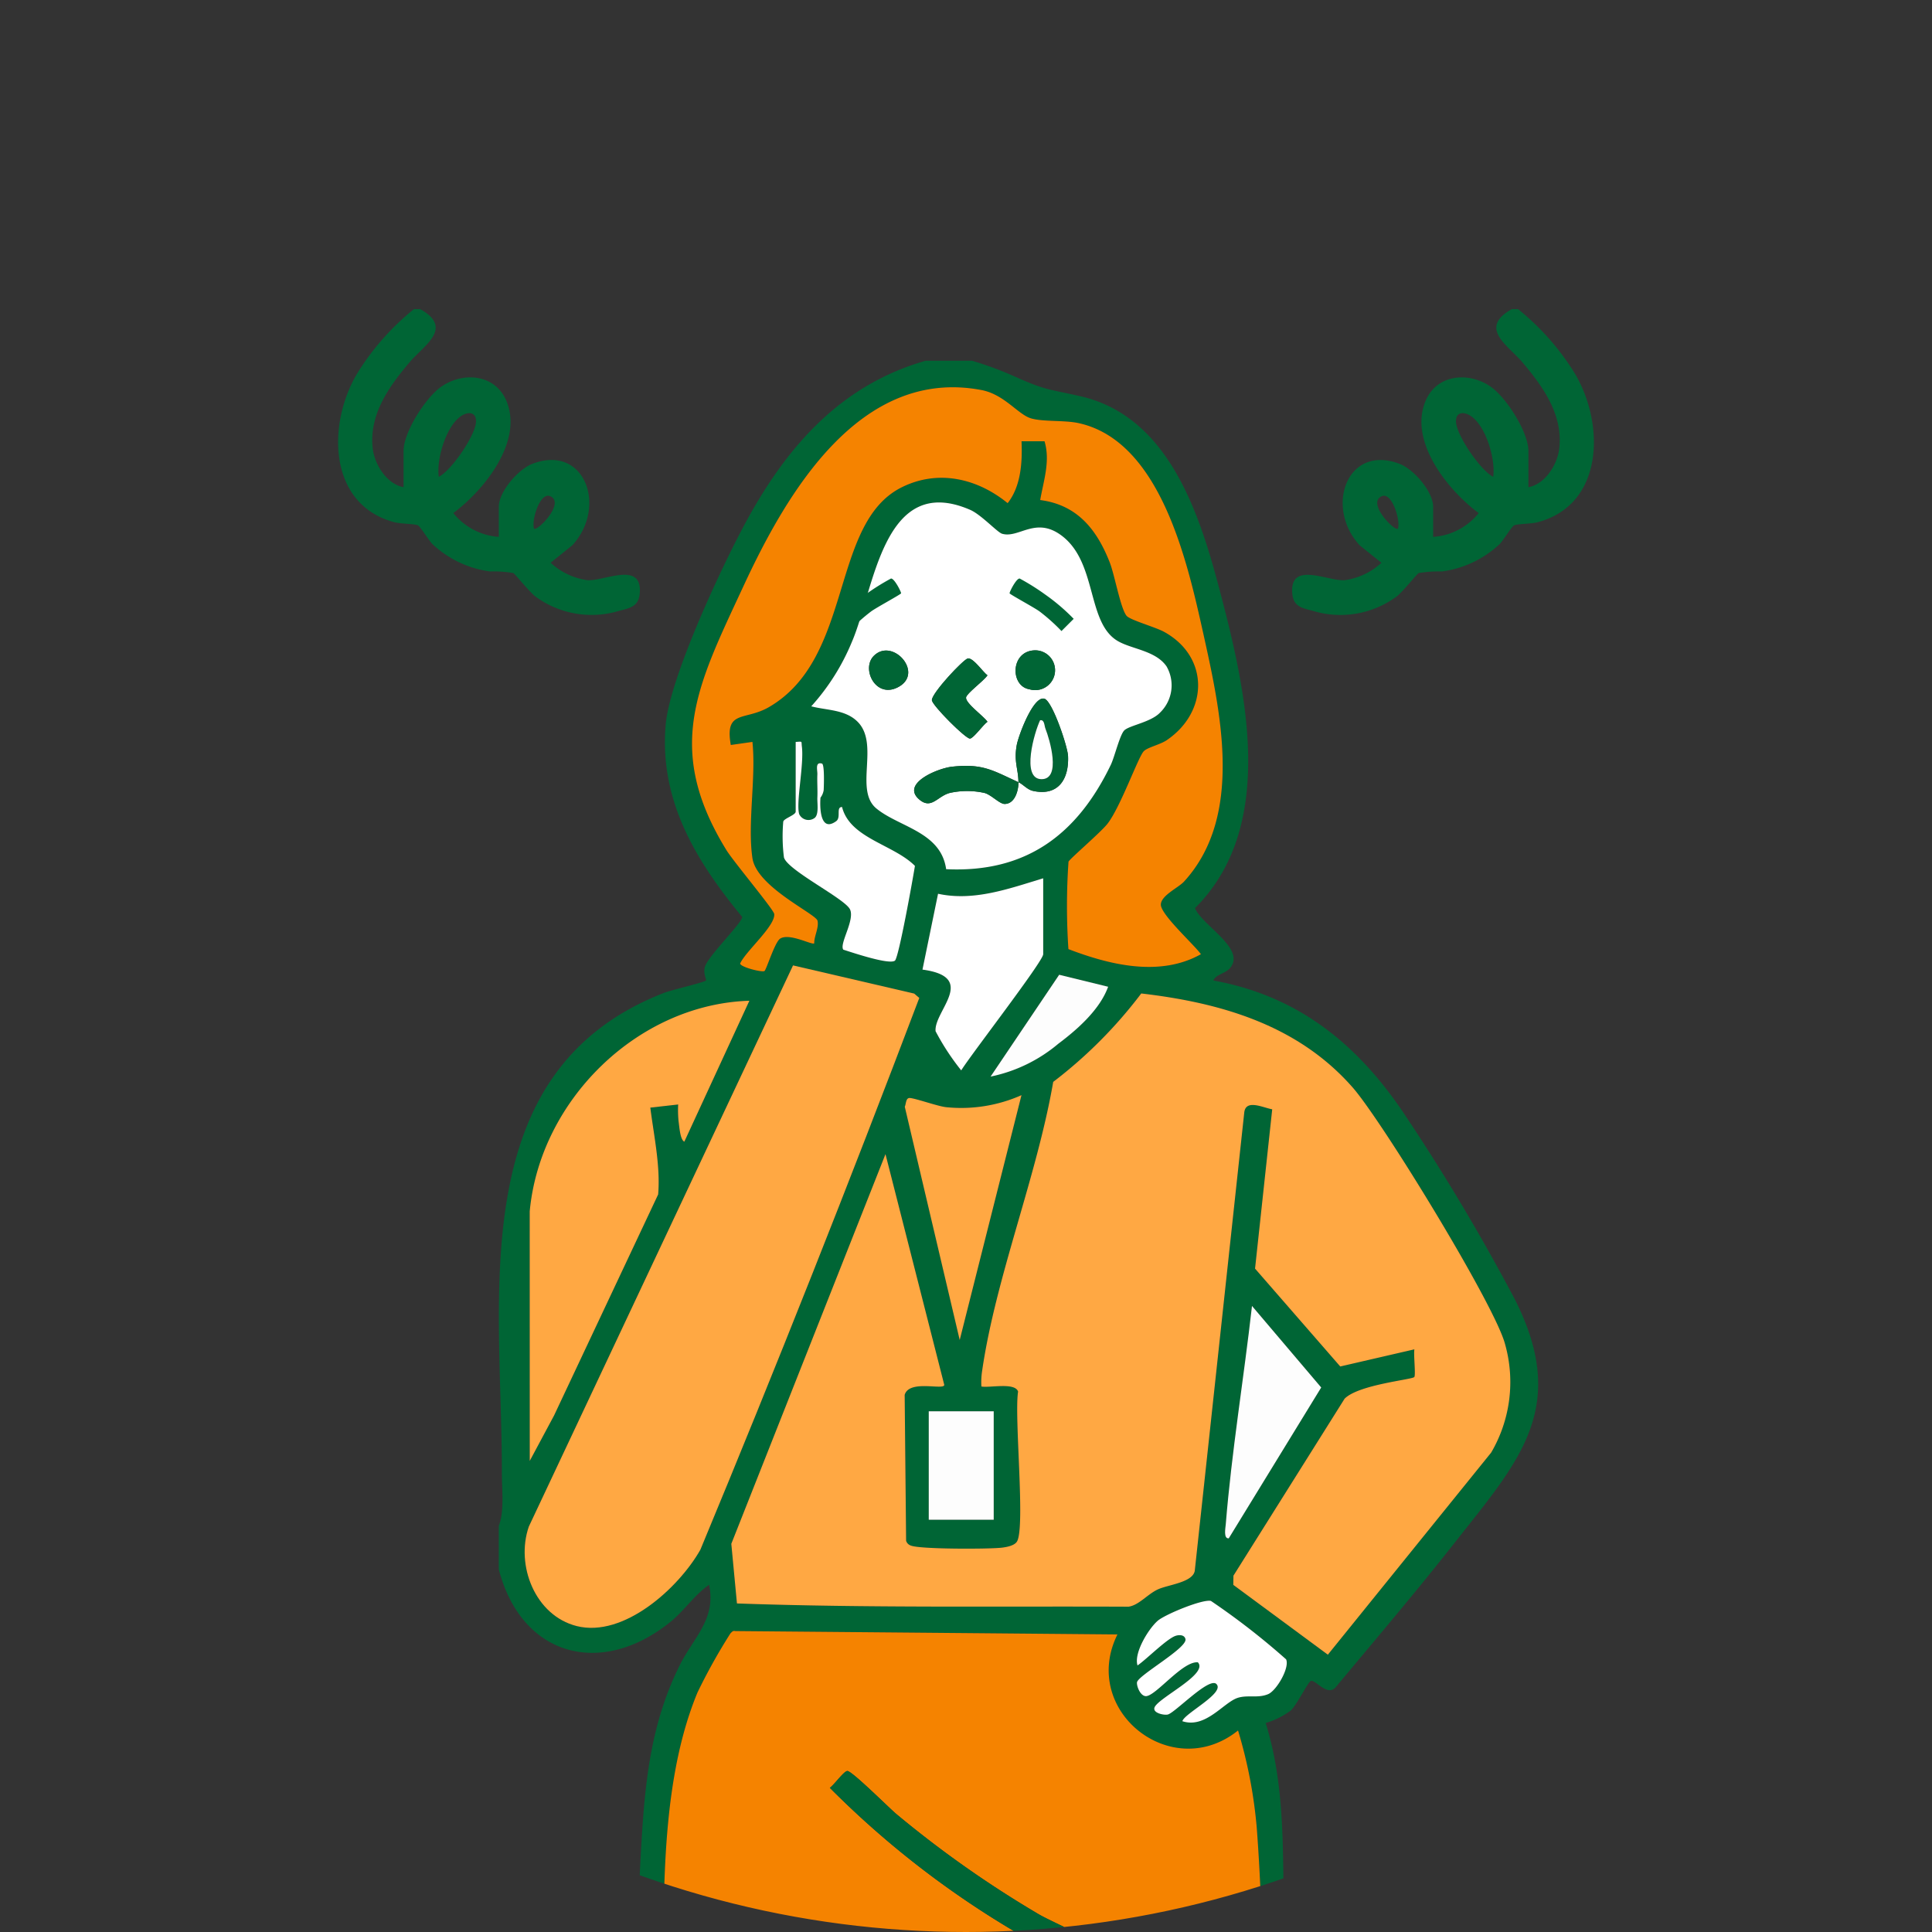 <svg xmlns="http://www.w3.org/2000/svg" xmlns:xlink="http://www.w3.org/1999/xlink" width="200" height="200" viewBox="0 0 200 200">
  <rect x="0" y="0" width="200" height="200" fill="#333333" stroke="none"/>
  <defs>
    <clipPath id="clip-path">
      <circle id="楕円形_3" data-name="楕円形 3" cx="100" cy="100" r="100" transform="translate(292 1125)" fill="#4dbf39"/>
    </clipPath>
    <clipPath id="clip-path-2">
      <rect id="長方形_17333" data-name="長方形 17333" width="130" height="285.288" fill="none"/>
    </clipPath>
  </defs>
  <g id="マスクグループ_1" data-name="マスクグループ 1" transform="translate(-292 -1125)" clip-path="url(#clip-path)">
    <g id="グループ_2165" data-name="グループ 2165" transform="translate(327 1157)">
      <g id="グループ_2164" data-name="グループ 2164" clip-path="url(#clip-path-2)">
        <path id="パス_1883" data-name="パス 1883" d="M8.493,0C12,1.953,8.9,3.739,7.427,5.471c-2.145,2.518-4.255,5.456-3.839,8.974.194,1.644,1.449,3.666,3.189,3.988V14.681c0-1.946,2.271-5.5,3.873-6.631,2.256-1.59,5.546-1.336,6.74,1.377,1.85,4.2-2.251,9.3-5.464,11.684a6.6,6.6,0,0,0,4.711,2.465V20.469c0-1.583,2.009-3.893,3.476-4.455,5.418-2.071,7.785,4.44,4.142,8.428L22,26.254a6.99,6.99,0,0,0,3.775,1.8c1.715.161,5.773-2.062,5.447,1.415-.123,1.317-1.011,1.478-2.107,1.757a9.821,9.821,0,0,1-8.688-1.475c-.61-.464-2.121-2.348-2.285-2.429a12.082,12.082,0,0,0-2.407-.164,10.831,10.831,0,0,1-5.963-2.826c-.387-.384-1.221-1.773-1.492-1.937-.3-.178-1.764-.152-2.451-.334-6.9-1.831-6.961-10.194-3.854-15.4A26.222,26.222,0,0,1,7.851,0Zm1.932,17.36c1.336-.683,3.8-4.308,3.852-5.7.036-.9-.637-1.084-1.36-.7-1.694.908-2.765,4.57-2.492,6.4m9.858,5.358c.3.344,3.224-2.609,1.711-3.335-1.1-.546-2,2.53-1.711,3.335" transform="translate(0)" fill="#006535"/>
        <path id="パス_1884" data-name="パス 1884" d="M81.046,0a26.215,26.215,0,0,1,5.877,6.66c3.107,5.209,3.047,13.573-3.854,15.4-.689.185-2.157.156-2.451.336-.271.163-1.107,1.555-1.492,1.939a10.82,10.82,0,0,1-5.963,2.823,12.24,12.24,0,0,0-2.408.164c-.163.081-1.674,1.966-2.285,2.431a9.815,9.815,0,0,1-8.688,1.475c-1.1-.281-1.984-.44-2.107-1.757-.325-3.477,3.732-1.252,5.449-1.415a7,7,0,0,0,3.775-1.8l-2.258-1.811c-3.645-3.989-1.276-10.5,4.14-8.428,1.468.558,3.476,2.869,3.476,4.452v3.109a6.617,6.617,0,0,0,4.712-2.463c-3.215-2.384-7.314-7.482-5.466-11.687C72.7,6.712,75.989,6.46,78.245,8.052c1.6,1.127,3.871,4.681,3.871,6.631v3.751c1.742-.322,3-2.345,3.191-3.991.416-3.518-1.7-6.453-3.839-8.971C79.994,3.74,76.9,1.954,80.4,0ZM75.979,10.959c-.725-.385-1.4-.2-1.36.7.055,1.394,2.516,5.021,3.852,5.7.271-1.831-.8-5.49-2.492-6.4M66.9,19.383c-1.513.726,1.411,3.679,1.711,3.337.289-.805-.617-3.885-1.711-3.337" transform="translate(41.104 0.001)" fill="#006535"/>
        <path id="パス_1885" data-name="パス 1885" d="M58.706,3.12a35.43,35.43,0,0,1,4.551,1.694c3.153,1.4,3.366,1.228,6.668,1.982C78.9,8.848,82.138,18.581,84.231,26.469c2.79,10.514,6.163,24.74-2.448,33.316.7,1.773,5.3,4.186,3.637,6.192-.493.593-1.475.656-1.737,1.3,8.933,1.615,15.128,6.766,19.985,14.145a215.139,215.139,0,0,1,11.242,18.893c5.665,11.237.356,16.771-6.259,25.182-3.983,5.065-8.186,9.995-12.309,14.947-.872.98-2.037-.776-2.556-.661-.289.065-1.459,2.492-2.085,3.061a8.192,8.192,0,0,1-2.6,1.293c2.172,7.04,1.684,13.965,1.93,21.161.3,8.856.8,17.727.641,26.627-.228,6.918,1.487,16.028.622,22.742a2,2,0,0,1-.368,1.067c-1.086.937-7.509.053-9.366.4-.365.067-.649.11-.757.524l-4.549,38.457,2.917,12.014c5.975-.077,12.754,2.78,12.151,9.794-.178,2.054-1.793,5.565-4.017,5.92a95.205,95.205,0,0,1-13.362-.05c-1.146-.262-2.732-3.039-3.912-3.78-.385.93.243,3.371-1.012,3.794-.808.274-7.561.158-8.025-.356a8.807,8.807,0,0,1-.408-1.035V216.133H53.58v65.6a3.641,3.641,0,0,1-.641.961,40.607,40.607,0,0,1-7.46.1c-1.235-.363-.8-2.037-.863-2.989-.022-.355.175-1.065-.478-.795-1.071.445-2.352,3.553-3.854,3.84a105.457,105.457,0,0,1-13.426-.009c-2.756-.509-4.226-5.313-3.94-7.758.687-5.839,6.922-7.994,12.061-7.975l2.907-11.362c-.993-13.234-3.193-26.394-4.478-39.618-2.018-.329-9.183.761-10.272-.776-.863-1.218,0-4.042.038-5.464.4-17.53.286-35.158,1.264-52.629.375-6.72.942-12.941,4-19.09,1.422-2.861,3.794-4.777,3.046-8.335-1.519,1.047-2.588,2.7-4.007,3.844-7.189,5.8-15.428,3.565-17.766-5.447v-4.491c.593-1.548.317-3.715.32-5.454.034-18.171-4.1-41.612,16.8-49.733.759-.295,4.205-1.095,4.334-1.281.063-.091-.348-.795-.089-1.494.427-1.149,3.834-4.486,3.834-5.077-4.781-5.793-8.6-12.044-7.922-19.9.428-4.945,5.942-16.7,8.491-21.329C39.7,11.816,45.215,5.6,53.9,3.12ZM35.97,54.609c-.528-3.568.391-8.326,0-12.03l-2.24.32c-.647-3.683,1.449-2.473,3.936-3.914,8.827-5.106,6.3-19.075,13.777-22.77,3.77-1.865,7.811-.9,10.947,1.651,1.379-1.751,1.53-4.243,1.437-6.408l2.379,0c.617,2.055-.1,4.085-.449,6.086,3.83.5,5.855,3.035,7.191,6.437.524,1.333,1.115,4.76,1.747,5.543.353.437,2.977,1.166,3.873,1.656,4.705,2.576,4.625,8.28.289,11.22-.7.476-1.977.735-2.378,1.146-.581.6-2.376,5.7-3.741,7.482-.687.9-3.964,3.688-4.056,3.957a66.434,66.434,0,0,0-.007,9.046c4.281,1.644,9.483,2.909,13.719.526-.75-1.035-4.18-4.113-4.15-5.142.026-.946,1.809-1.728,2.407-2.384,6.214-6.8,3.775-17.619,1.97-25.738C81,23.98,78.234,11.417,69.713,9.574c-1.478-.319-3.71-.116-4.942-.5C63.45,8.66,62.029,6.6,59.68,6.152,47.073,3.759,39.487,16.859,35.054,26.423c-4.758,10.269-8.289,16.769-1.78,27.357.731,1.187,4.911,6.166,4.954,6.619.116,1.233-2.967,3.857-3.532,5.12.026.377,2.3.942,2.523.778.206-.151,1.069-3.006,1.629-3.356.97-.6,3.3.7,3.523.492-.024-.738.5-1.631.339-2.342s-6.3-3.479-6.74-6.482M78.13,39.583a3.931,3.931,0,0,0,.707-4.825c-1.132-1.639-3.611-1.775-5.058-2.629-3.217-1.9-2.091-8.1-5.783-10.889-2.71-2.05-4.435.3-6.178-.207-.492-.144-2.16-1.98-3.309-2.479-9.056-3.919-9.928,8.309-12.237,13.654a22.993,22.993,0,0,1-4.217,6.684c1.617.432,3.525.322,4.8,1.6,2.3,2.3-.377,7.057,1.936,8.969,2.343,1.937,6.687,2.408,7.227,6.288,8.3.4,13.585-3.611,17.05-10.812.4-.824.94-3.124,1.406-3.563.538-.505,2.7-.834,3.655-1.793m-35.437,8.77c-.024.572.185,1.761-.3,2.109a1.065,1.065,0,0,1-1.574-.392c-.368-1.12.509-5.146.271-7.016-.074-.586.108-.517-.641-.474V49.8c0,.348-1.208.7-1.286,1.028a17.31,17.31,0,0,0,.072,3.717c.391,1.336,6.271,4.238,6.831,5.36.546,1.1-1.141,3.6-.683,4.185.928.293,4.729,1.584,5.336,1.136.4-.3,1.877-8.57,2.074-9.81-2.22-2.225-6.723-2.847-7.544-6.095-.666-.007-.075,1.077-.612,1.466-1.677,1.213-1.7-1.458-1.627-2.431a1.74,1.74,0,0,0,.334-.778c.024-.469.1-2.674-.176-2.753-.745-.214-.457.69-.478,1.122-.034.8.036,1.61,0,2.408m23.376,8.34c-3.518,1.065-7.172,2.41-10.886,1.6l-1.61,7.852c5.786.785,1.16,4.293,1.355,6.377a25.134,25.134,0,0,0,2.655,4.053c.937-1.538,8.486-11.286,8.486-12.023Zm-25.9,9.02L12.817,123.805c-1.386,3.993.644,9.215,4.959,10.3,4.868,1.225,10.555-3.929,12.8-7.905C38.435,107.3,46,88.2,53.241,69.083l-.528-.454Zm32.622,2.21-5.072-1.244-7.1,10.543a15.792,15.792,0,0,0,7.011-3.4c2-1.5,4.294-3.532,5.158-5.9m31.686,40.4c-.266.276-5.762.779-7.208,2.24l-11.509,18.32-.014.952,9.786,7.229,16.908-20.923a14.444,14.444,0,0,0,1.429-11.261c-1.079-4.058-12.727-23.078-15.773-26.545-5.671-6.458-13.631-8.762-21.879-9.723A47.519,47.519,0,0,1,67.1,77.772c-1.679,9.743-5.939,20.2-7.348,29.851a7.709,7.709,0,0,0-.084,1.684c.868.159,3.479-.456,3.8.524-.42,2.556.767,14.024-.113,15.517-.262.445-1.1.588-1.6.644-1.346.154-8.465.168-9.38-.219a.744.744,0,0,1-.5-.5l-.149-15.1c.476-1.622,4.072-.447,4.1-1.031L49.744,85.247,33.783,125.59l.584,6.173c13.474.476,27.008.276,40.528.337,1.067-.144,1.936-1.264,3.025-1.781,1.048-.5,3.616-.716,3.839-1.929l5.127-47.475c.178-1.374,1.92-.48,2.893-.307L88,97.1l8.82,10.13,7.674-1.775c-.1.534.154,2.7-.015,2.871M12.914,91.179V117l2.516-4.7L26.21,89.427c.25-2.924-.44-6.065-.808-8.991l2.883-.325a11.6,11.6,0,0,0,.039,1.725c.079.509.149,1.925.6,2.124l6.732-14.591c-11.583.363-21.677,10.319-22.737,21.811m44.514,13.314,6.4-25.344a15.342,15.342,0,0,1-7.8,1.244c-.915-.094-3.433-1.016-3.844-.946-.336.057-.307.632-.439.9Zm27.85,20.528,9.57-15.615-7.165-8.441c-.848,7.511-2.109,15.082-2.717,22.621-.027.349-.255,1.494.312,1.435m-24.332-13.15H54.221V123.1h6.725ZM80.48,143.949c2.419.793,4.267-1.96,5.745-2.422,1.033-.324,2.081.067,3.14-.382.872-.372,2.244-2.737,1.855-3.6a75.033,75.033,0,0,0-7.782-6.047c-.867-.211-4.74,1.394-5.5,2.045-.968.829-2.508,3.354-2.1,4.632.932-.63,3.078-2.818,3.981-3.076.43-.123.9-.058.983.356.192.923-4.935,3.76-5.019,4.474-.048.411.373,1.477.966,1.423,1.052-.094,3.774-3.635,5.334-3.5,1.146,1.2-4.058,3.65-4.478,4.656-.248.594.988.843,1.367.749.764-.19,4.277-3.911,5.031-3.159.934.932-3.311,3.04-3.52,3.845m-54.758,69.3H89.445c-.092-8.09-.125-16.143-.307-24.233-.245-10.975-.14-23.128-.961-34.007a49.486,49.486,0,0,0-1.939-10.091c-6.869,5.509-16.382-2.067-12.484-9.942L34.2,134.624c-.266-.065-.353.1-.5.233a59.7,59.7,0,0,0-3.416,6.124c-4.556,10.992-3.255,25.671-3.585,37.472-.142,5.072-.546,10.3-.666,15.372-.156,6.47-.05,12.956-.308,19.421M50.7,215.813H36.29c.031.9-.058,1.819,0,2.724.824,12.124,3.7,24.681,4.481,36.889L37.1,269.393c-.411.476-3.061.562-3.845.644-.279.031-1.089-.212-.8.468.927,2.193,5.668,2.165,7.52.805,3.585-2.629,7.5-12.523,10.73-16.2Zm28.5,0H64.469v39.3c3.436,4.394,5.886,10.13,9.212,14.51,2.587,3.409,6.456,3.859,9.358.567-1.247-.36-4.185.053-4.949-1.134l-3.679-13.667ZM67.991,280.294V275c0-.524,1.047-1.7,1.915-1.293,1.622.752,4.82,6.076,6.316,6.521a87.431,87.431,0,0,0,10.839.081c3.064-.4,3.176-5.711,1.117-7.888-2.883-3.054-2.682-.192-4.837,1.276a8.627,8.627,0,0,1-8.727.444C70.6,272.1,67.791,263.668,64.469,260.4v19.89Zm-17.292,0V260.725c-4.848,5.375-8.328,18.727-18.232,13.292-2.448-1.345-2.54-4.555-5.315-1.756-1.763,1.778-2,6.3-.014,7.736,1.225.887,10.027,0,12.127.23,1.137-.332,4.341-5.5,5.882-6.314.839-.444,2.03-.142,2.03.767v5.613Z" transform="translate(6.923 2.224)" fill="#006535"/>
        <path id="パス_1886" data-name="パス 1886" d="M19.058,158.521c.259-6.466.152-12.953.308-19.423.12-5.072.524-10.3.666-15.372.331-11.8-.971-26.478,3.585-37.472a59.7,59.7,0,0,1,3.416-6.124c.149-.134.236-.3.5-.233l39.558.349c-3.9,7.874,5.615,15.45,12.484,9.942a49.486,49.486,0,0,1,1.939,10.091c.82,10.879.716,23.032.961,34.006.182,8.09.214,16.143.307,24.234ZM39.116,94.383c-.391.069-1.35,1.432-1.8,1.742A95.532,95.532,0,0,0,56.629,111.1c1.031.6,6.374,3.647,7.05,3.446.468-.137,1.453-1.841.856-2.376-.863-.773-4.353-2.218-5.665-3A111.1,111.1,0,0,1,44.205,98.841c-.726-.6-4.657-4.534-5.089-4.459" transform="translate(13.587 56.95)" fill="#f58300"/>
        <path id="パス_1887" data-name="パス 1887" d="M94.461,81.069c.17-.176-.084-2.336.014-2.871L86.8,79.972l-8.82-10.13L79.757,53.35c-.971-.175-2.713-1.069-2.891.307l-5.127,47.475c-.223,1.213-2.79,1.43-3.839,1.927-1.089.517-1.958,1.639-3.025,1.781-13.52-.06-27.056.14-40.528-.336l-.584-6.173L39.723,57.989,45.809,81.88c-.033.586-3.628-.589-4.1,1.033l.149,15.1a.749.749,0,0,0,.5.5c.915.385,8.034.372,9.38.219.493-.057,1.336-.2,1.6-.644.88-1.5-.307-12.963.113-15.517-.32-.98-2.931-.365-3.8-.526a7.8,7.8,0,0,1,.086-1.682c1.41-9.649,5.67-20.11,7.348-29.851A47.568,47.568,0,0,0,66.2,41.358c8.248.961,16.208,3.265,21.879,9.723,3.046,3.465,14.693,22.487,15.773,26.545a14.446,14.446,0,0,1-1.429,11.261L85.516,109.808l-9.788-7.229.015-.951,11.507-18.32c1.447-1.461,6.944-1.966,7.21-2.24" transform="translate(16.942 29.485)" fill="#ffa843"/>
        <path id="パス_1888" data-name="パス 1888" d="M39.059,39.662,51.6,42.579l.528.452C44.885,62.144,37.321,81.245,29.467,100.15c-2.249,3.976-7.936,9.13-12.8,7.905-4.315-1.086-6.346-6.307-4.959-10.3Z" transform="translate(8.036 28.276)" fill="#ffa843"/>
        <path id="パス_1889" data-name="パス 1889" d="M27.642,53.465c.444,3,6.574,5.762,6.74,6.483s-.363,1.6-.339,2.34c-.224.206-2.552-1.095-3.523-.492-.558.349-1.422,3.2-1.629,3.356-.226.166-2.5-.4-2.521-.778.564-1.262,3.649-3.887,3.53-5.12-.043-.452-4.222-5.432-4.952-6.619-6.511-10.586-2.98-17.088,1.78-27.357C31.159,15.718,38.746,2.616,51.353,5.01c2.348.445,3.77,2.506,5.091,2.919,1.233.385,3.464.183,4.943.5C69.909,10.274,72.67,22.837,74.3,30.146c1.8,8.119,4.245,18.938-1.97,25.738-.6.656-2.383,1.441-2.408,2.384-.027,1.029,3.4,4.109,4.15,5.142-4.234,2.383-9.438,1.119-13.719-.526a66.163,66.163,0,0,1,.009-9.046c.091-.269,3.369-3.059,4.056-3.957C65.777,48.1,67.574,43,68.153,42.4c.4-.411,1.675-.67,2.378-1.146,4.337-2.938,4.418-8.643-.288-11.22-.9-.49-3.52-1.218-3.873-1.656-.632-.783-1.223-4.21-1.747-5.543-1.338-3.4-3.361-5.939-7.191-6.437.344-2,1.064-4.03.447-6.086l-2.379,0c.094,2.165-.057,4.657-1.437,6.408-3.135-2.556-7.175-3.517-10.947-1.651-7.473,3.695-4.95,17.664-13.775,22.77-2.489,1.441-4.585.233-3.938,3.914l2.24-.32c.391,3.7-.528,8.462,0,12.03" transform="translate(15.249 3.367)" fill="#f58300"/>
        <path id="パス_1890" data-name="パス 1890" d="M64.667,33.476c-.952.959-3.118,1.288-3.655,1.793-.466.44-1.009,2.739-1.4,3.563-3.467,7.2-8.75,11.213-17.052,10.814-.54-3.88-4.884-4.351-7.227-6.288-2.311-1.912.36-6.667-1.936-8.971-1.276-1.28-3.184-1.172-4.8-1.6A23,23,0,0,0,32.81,26.1c2.309-5.346,3.179-17.575,12.235-13.654,1.149.5,2.818,2.335,3.309,2.477,1.745.507,3.469-1.841,6.18.207,3.69,2.792,2.564,8.989,5.781,10.891,1.449.855,3.926.99,5.06,2.629a3.931,3.931,0,0,1-.709,4.824M51.806,26.991c-2.6.007-2.657,3.7-.625,4.032a2.06,2.06,0,1,0,.625-4.032m-16.735.576c-1.358,1.362.266,4.6,2.667,3.15,2.475-1.5-.754-5.069-2.667-3.15m9.734.267c-.444.077-3.741,3.582-3.72,4.317.014.519,3.534,4.051,3.953,3.977.389-.067,1.35-1.43,1.8-1.74-.361-.564-2.314-1.937-2.213-2.523.077-.439,1.87-1.742,2.213-2.288-.478-.343-1.477-1.838-2.032-1.742m5.24,12.809c-2.657-1.214-3.686-1.958-6.886-1.605-1.483.164-5.312,1.747-3.381,3.393,1.273,1.084,1.891-.379,3.2-.689a8.3,8.3,0,0,1,3.556.012c.7.188,1.554,1.134,2.074,1.137,1.067.007,1.449-1.4,1.437-2.249.5.23.9.762,1.509.9,2.607.574,3.732-1.206,3.625-3.609-.045-.992-1.615-5.677-2.441-5.93-1.148-.353-2.689,3.818-2.867,4.776-.319,1.732.156,2.456.175,3.866" transform="translate(20.384 8.331)" fill="#fff"/>
        <path id="パス_1891" data-name="パス 1891" d="M56.408,127.29l-4.788,39.575L55.3,180.531c.764,1.187,3.7.776,4.949,1.134-2.9,3.294-6.771,2.842-9.358-.565-3.326-4.382-5.776-10.118-9.212-14.512v-39.3Z" transform="translate(29.714 90.747)" fill="#fff"/>
        <path id="パス_1892" data-name="パス 1892" d="M41.261,127.29v39.3c-3.231,3.676-7.145,13.57-10.73,16.2-1.852,1.36-6.593,1.389-7.52-.8-.288-.682.522-.439.8-.468.785-.084,3.434-.17,3.845-.644L31.334,166.9c-.778-12.206-3.657-24.765-4.481-36.889-.06-.9.029-1.821,0-2.724Z" transform="translate(16.362 90.747)" fill="#fff"/>
        <path id="パス_1893" data-name="パス 1893" d="M11.58,63.608C12.642,52.116,22.735,42.161,34.319,41.8L27.587,56.388c-.449-.2-.519-1.615-.6-2.124a11.846,11.846,0,0,1-.039-1.725l-2.883.324c.368,2.927,1.06,6.069.81,8.991L14.1,84.735l-2.516,4.7Z" transform="translate(8.256 29.797)" fill="#ffa843"/>
        <path id="パス_1894" data-name="パス 1894" d="M45.2,173.212H41.679v-19.89C45,156.587,47.81,165.014,51.823,167.06a8.627,8.627,0,0,0,8.727-.444c2.155-1.468,1.954-4.33,4.837-1.276,2.059,2.177,1.948,7.487-1.117,7.888a87.431,87.431,0,0,1-10.839-.081c-1.5-.445-4.693-5.769-6.316-6.521-.868-.4-1.915.769-1.915,1.293Z" transform="translate(29.714 109.306)" fill="#ffa843"/>
        <path id="パス_1895" data-name="パス 1895" d="M44.029,173.078H40.507v-5.613c0-.91-1.19-1.211-2.03-.767-1.542.814-4.745,5.982-5.882,6.314-2.1-.231-10.9.658-12.127-.23-1.985-1.437-1.749-5.957.014-7.736,2.775-2.8,2.867.411,5.315,1.756,9.9,5.435,13.385-7.917,18.232-13.292Z" transform="translate(13.594 109.44)" fill="#ffa843"/>
        <path id="パス_1896" data-name="パス 1896" d="M39.934,72.85,34.247,48.7c.132-.266.1-.839.438-.9.413-.069,2.929.851,3.844.947a15.373,15.373,0,0,0,7.8-1.244Z" transform="translate(24.415 33.868)" fill="#ffa843"/>
        <path id="パス_1897" data-name="パス 1897" d="M47.814,34.4v7.859c0,.737-7.549,10.486-8.486,12.026a25.075,25.075,0,0,1-2.655-4.054c-.2-2.083,4.431-5.594-1.357-6.379L36.929,36c3.714.809,7.367-.536,10.886-1.6" transform="translate(25.178 24.521)" fill="#fff"/>
        <path id="パス_1898" data-name="パス 1898" d="M52.986,90.525c.209-.805,4.454-2.914,3.52-3.845-.754-.752-4.267,2.968-5.031,3.159-.379.094-1.615-.152-1.367-.749.42-1.005,5.623-3.453,4.478-4.656-1.559-.139-4.281,3.4-5.334,3.5-.593.053-1.014-1.011-.966-1.423.084-.714,5.211-3.551,5.019-4.474-.086-.415-.552-.48-.983-.356-.9.259-3.049,2.446-3.981,3.076-.406-1.278,1.134-3.8,2.1-4.632.762-.651,4.635-2.256,5.5-2.045a74.851,74.851,0,0,1,7.782,6.047c.389.862-.983,3.227-1.855,3.6-1.059.449-2.107.058-3.14.382-1.478.464-3.326,3.215-5.745,2.422" transform="translate(34.415 55.648)" fill="#fff"/>
        <path id="パス_1899" data-name="パス 1899" d="M53.985,84.3c-.567.057-.341-1.086-.312-1.437.608-7.537,1.867-15.11,2.717-22.619l7.165,8.44Z" transform="translate(38.216 42.948)" fill="#fdfdfd"/>
        <rect id="長方形_17332" data-name="長方形 17332" width="6.725" height="11.228" transform="translate(61.144 114.097)" fill="#fdfdfd"/>
        <path id="パス_1900" data-name="パス 1900" d="M51.6,41.47c-.863,2.367-3.155,4.4-5.158,5.9a15.789,15.789,0,0,1-7.011,3.4l7.1-10.541Z" transform="translate(28.114 28.678)" fill="#fdfdfd"/>
        <path id="パス_1901" data-name="パス 1901" d="M33.02,32.906c-.666-.007-.075,1.077-.612,1.466-1.677,1.213-1.7-1.458-1.626-2.431a1.766,1.766,0,0,0,.332-.776c.024-.469.1-2.674-.176-2.754-.743-.214-.457.692-.478,1.122-.034.8.036,1.61,0,2.408-.024.574.187,1.761-.3,2.109a1.065,1.065,0,0,1-1.574-.392c-.368-1.12.509-5.146.271-7.014-.074-.586.11-.519-.641-.476v7.218c0,.348-1.208.7-1.286,1.028a17.418,17.418,0,0,0,.072,3.717c.391,1.338,6.273,4.239,6.831,5.361.546,1.095-1.139,3.6-.683,4.183.93.295,4.731,1.584,5.337,1.137.4-.3,1.877-8.571,2.074-9.812-2.22-2.225-6.725-2.847-7.545-6.095" transform="translate(19.153 18.636)" fill="#fff"/>
        <path id="パス_1902" data-name="パス 1902" d="M31.517,88.348c.432-.075,4.363,3.854,5.089,4.459a111.1,111.1,0,0,0,14.666,10.331c1.312.778,4.8,2.223,5.665,3,.6.534-.389,2.239-.856,2.376-.677.2-6.019-2.85-7.05-3.446A95.532,95.532,0,0,1,29.717,90.09c.45-.31,1.41-1.674,1.8-1.742" transform="translate(21.186 62.984)" fill="#006535"/>
        <path id="パス_1903" data-name="パス 1903" d="M45.612,32.2c.012.853-.368,2.256-1.437,2.249-.521,0-1.375-.947-2.074-1.136a8.245,8.245,0,0,0-3.556-.012c-1.309.308-1.927,1.771-3.2.687-1.93-1.646,1.9-3.229,3.381-3.393,3.2-.353,4.229.391,6.886,1.605-.019-1.41-.493-2.133-.173-3.864.176-.959,1.718-5.13,2.866-4.777.826.254,2.4,4.938,2.441,5.93.108,2.4-1.017,4.183-3.625,3.609-.61-.134-1.005-.666-1.509-.9m2.246-6.413c-.57,1.185-2.02,6.1.156,6.1,2.052,0,.832-4.125.4-5.221-.134-.339-.091-.958-.552-.88" transform="translate(24.818 16.777)" fill="#006535"/>
        <path id="パス_1904" data-name="パス 1904" d="M39.606,21.115c.555-.1,1.554,1.4,2.032,1.742-.343.546-2.136,1.85-2.213,2.288-.1.586,1.852,1.96,2.213,2.523-.449.31-1.41,1.672-1.8,1.74-.42.074-3.94-3.458-3.953-3.977-.021-.735,3.277-4.239,3.72-4.317" transform="translate(25.584 15.05)" fill="#006535"/>
        <path id="パス_1905" data-name="パス 1905" d="M43,20.621a2.06,2.06,0,1,1-.624,4.032c-2.033-.332-1.973-4.025.624-4.032" transform="translate(29.189 14.701)" fill="#006535"/>
        <path id="パス_1906" data-name="パス 1906" d="M32.58,21.186c1.915-1.917,5.142,1.653,2.667,3.152-2.4,1.451-4.024-1.79-2.667-3.152" transform="translate(22.875 14.71)" fill="#006535"/>
        <path id="パス_1907" data-name="パス 1907" d="M42.845,24.849c.461-.077.418.541.552.88.437,1.1,1.656,5.219-.4,5.221-2.175,0-.726-4.916-.156-6.1" transform="translate(29.83 17.71)" fill="#fff"/>
        <path id="パス_1908" data-name="パス 1908" d="M36.782,17.819c-.1.147-2.581,1.483-3.106,1.874a19.369,19.369,0,0,0-2.263,2.026L30.15,20.455a20.6,20.6,0,0,1,2.945-2.513,23.677,23.677,0,0,1,2.646-1.66c.353-.034,1.1,1.459,1.041,1.536" transform="translate(21.494 11.607)" fill="#006535"/>
        <path id="パス_1909" data-name="パス 1909" d="M40.584,17.819c.1.147,2.581,1.483,3.106,1.874a19.369,19.369,0,0,1,2.263,2.026l1.264-1.264a20.6,20.6,0,0,0-2.945-2.513,23.677,23.677,0,0,0-2.646-1.66c-.353-.034-1.1,1.459-1.041,1.536" transform="translate(28.931 11.607)" fill="#006535"/>
      </g>
    </g>
  </g>
</svg>
